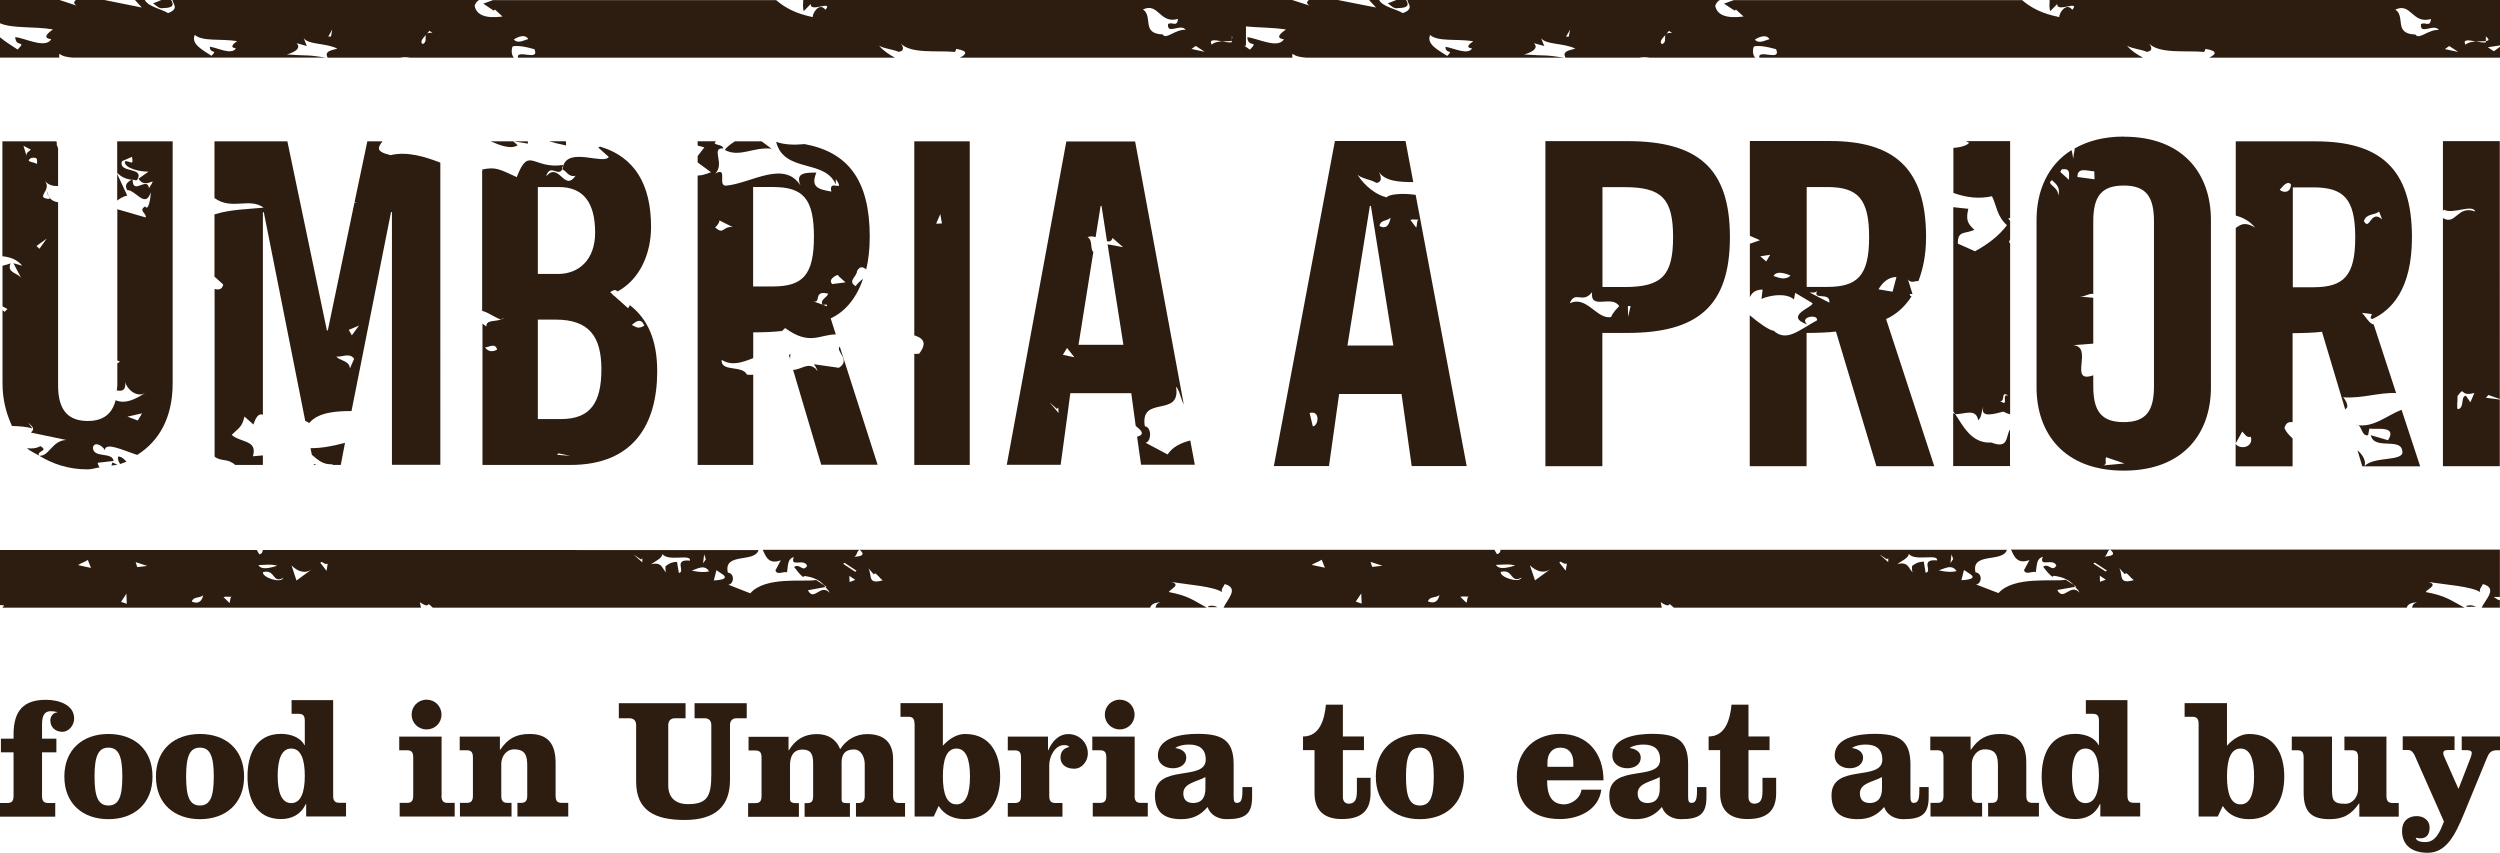 <svg viewBox="0 0 219.49 74.87" id="Livello_2" xmlns="http://www.w3.org/2000/svg"><defs><style>.cls-1{fill:#2d1c10;}</style></defs><g id="Livello_1-2"><g><path d="m99.68,12.42h-6.06l-5.23,28.39h4.73l.59-4.33h-.02.02s.26-1.96.26-1.96h5.35l.39,2.87.32.28c.43.39.16.58-.2.67l.35,2.46h4.72l-.4-2.13c-.77.21-1.52.52-1.99,1.23l-1.94-1.03c.49-.03.6-1.35-.06-1.45-.45-2.79,3.21-.69,2.74-3.47.29.25.4,1.01.68,1.56l-4.27-23.09Zm-7.55,22.89l.66.59.12-.12.03.48-.8-.94Zm1.18-4.15l.37-.61.65.82-1.02-.22Zm1.38-.89l1.3-8.14c-.31-.3-.02-1.04-.51-1.31.23-.1.48-.07.71,0l.44-2.74h.08l.48,3.1c.22.05.4.01.48-.29l.93.81-1.36-.25,1.39,8.82h-3.94Z" class="cls-1"></path><path d="m80.27,31.07v9.75h4.87V12.41h-4.87v17.03c.72.23,1.2.61.42,1.62-.11,0-.29.01-.42.01m2.28-12.29l.15.84-.51.02.37-.86Z" class="cls-1"></path><path d="m61.24,40.82h4.89v-7.92c-.19-.01-.36.04-.56-.02-.4-.84-2.32-.2-2.21-1.29.9.58,1.84.21,2.77-.15v-2.26c.86,0,1.88-.04,2.51-.12v.02s.29-.28.29-.28c2.14,1.57,3.01.57,4.45.56l-.45-1.41c1.08-.49,2.19-1.55,2.84-3.47-.35.26-.63.56-.63.65-.79-.45.11-.85.1-1.33.26-.47.53-.37.81-.15.19-.81.31-1.74.31-2.86,0-5.02-1.95-7.44-5.72-8.14-.91.09-1.8.06-2.5-.2.71,2.78,4.27,1.47,5.24,3.75v-.48c.91,1.31-.68-.11-.39,1.1-1.28-.21-1.8-.45-1.32-1.67-.77.02-1.92-.07-1.39,1.13-1.47-2.27-4.37-.16-6.55.02-.77.02.22-1.7-.93-1.07.88-.87-.45-2.29.72-2.2-.14-.36-.53-.23-.79-.46l.13-.17h-1.61v.38l.59.16-.59.76v.56l1.17.86c-.55.22-.89.29-1.17.29v25.4Zm12.34-16.62l.65.59-1.16.15c-.52-.48.75-.98.51-.74m-.87,1.59c-.12.36-.73.51-.5.96l.05.02c.24-.02.35-.11.35.12l-.35-.12s-.02,0-.05,0c0-.01,0-.02,0-.03l-.9-.31c.9.33-.02-.99,1.39-.65m-6.58-9.36h1.73c2.63,0,3.61.98,3.61,4.36s-.99,4.37-3.61,4.37h-1.73v-8.73Zm-2.96,2.93l1.17.59c-.9-.11-.76.73-1.54.03.12-.13.37-.37.37-.61" class="cls-1"></path><path d="m71.59,32.36c-.66-.6-1.3.13-1.96.11l2.47,8.33h4.95l-3.32-10.37c-.43.39,1.03,1.17-.08,1.86l-2.19-.31c.12.12.54.96.13.36" class="cls-1"></path><path d="m69.39,31.07s-.09.07-.12.1l.09.33.04-.43Z" class="cls-1"></path><path d="m67.74,13.06l-.87-.65h-2.35c-.33.22-.68.44-.88.76,1.3.69,2.56-.31,4.1-.11" class="cls-1"></path><path d="m42.72,28.68l-.36-.27v12.41h7.72c5.53,0,7.62-3.55,7.62-8.23,0-2.8-.87-4.61-2.4-5.8-.05.09-.07.17-.16.27l-1.23-1.1c-.06-.03-.09-.06-.14-.08.01,0,.02-.02.04-.02l-.24-.21c.39-.27.53-.2.64-.06,2.02-1.08,2.95-3.4,2.95-5.66,0-3.74-1.43-6.15-4.48-7.06l-.15.09.92.82c-.47.69-3.4-.83-3.98.71h0c-.03.17-.06.28-.1.38.37.13.53.71,1.16.56-1,1.47-1.46-1.29-2.58.06.32-1.19,1.08.08,1.41-.63,0,0-.02-.02-.02-.02.01-.15.08-.25.11-.36-2.68.42-3-1.74-4.08,1.07-1.52-.69-1.82-.92-3.04-.67v.08l.08.05h-.08v12.28c.65.17,1.29.72,1.67.74.07-.04.15-.06.22-.11-.05.08-.12.11-.22.11-.53.25-1.32,0-1.3.65m13.87-.09c-.59.36-.76.07-1.1-.06.21-.16.78-.76,1.1.06m-7.66,11.33l.12-.12,1.04.22-1.15-.09Zm-1.69-23.5h1.84c2.17,0,3.19,1.37,3.19,4.01,0,2.36-1.42,3.62-3.25,3.62h-1.78v-7.63Zm0,11.64h1.57c2.91,0,4.01,1.46,4.01,4.36s-.94,4.37-3.53,4.37h-2.05v-8.73Zm-3.58,2.64c-.44.23-.79.16-1.06-.2.26.03.93-.47,1.06.2" class="cls-1"></path><path d="m43.08,12.41c.82.35,1.79.73,2.37.34l-.39-.34h-1.98Z" class="cls-1"></path><polygon points="46.34 12.41 45.11 12.41 46.35 12.61 46.34 12.41" class="cls-1"></polygon><path d="m49.68,12.42s-.05-.02-.09-.02h-1.39c.41.12.85.24,1.49.37.02-.13,0-.23,0-.35" class="cls-1"></path><path d="m18.84,25.37v14.72c.57.46,1.14.12,1.81.73h2.43v-.84l-.88.08c.45-1.45-1.08-1.18-1.86-1.88.63-.63.9-.64,1.12-1.61l.79.7c.27-.84.55-.96.83-.86v-17.78h.08l3.64,18.33c.12.06.26.08.33.2.8-.99,2.45-1.07,3.73-1.07l3.47-17.47h.08v22.19h4.25V14.28c-1.35-.52-2.9-1.01-4.37-.66-1.38-.32-1.09-.7-.71-1.21h-1.33l-1.12,5.33.24.05h-.25s-2.34,11.22-2.34,11.22h-.08l-3.47-16.6h-6.4v4.98c1.54,1.1,3.03-.08,4.32.84-1.41.14-2.84.14-4.32.59v5.47l.77.69c-.11.49-.46.47-.77.39m12.69,3.21l-.63.86-.27-.48.9-.38Zm-.43,2.92l-.37.86c-.01-.73-1.04-.71-1.18-1.07.38.12,1.15-.38,1.55.21" class="cls-1"></path><path d="m29.92,40.82l.37-1.94c-.98.25-1.92.47-3.03.47l.12.58c.51.43,1,.92,1.88.82l-.15.07h.81Z" class="cls-1"></path><path d="m27.78,40.82c-.08-.03-.15-.08-.24-.08l.02.08h.22Z" class="cls-1"></path><path d="m9.78,40.88c.17-.04.37-.04.53-.08l-.44-.2-.09.28Z" class="cls-1"></path><path d="m10.37,40.09c-.06.2.04.45.18.65.19-.06.37-.14.55-.21-.21-.24-.44-.45-.72-.45" class="cls-1"></path><path d="m3.54,39.17c-.37.21-.77.23-1.18.18.3.27.71.43,1.07.65-.23-.45.88-.37.12-.83" class="cls-1"></path><path d="m10.29,15.28v2.33c.25-.2.55-.37.88-.44l-.88-1.9Z" class="cls-1"></path><path d="m4.29,17.27l-.2-.53c.04.22.11.39.2.53" class="cls-1"></path><path d="m2.85,37.61l-.4-.52c.3.32.7.47.27.89l3.11.65c-1.27.03-1.5,1.46-2.39,1.38,1.18.71,2.54,1.2,4.25,1.2.38,0,.69-.13,1.05-.17-.05-.12-.12-.19-.17-.41l1.41-.16c-.14-.84-1.79-.2-1.82-1.17.11-.61.89-.14,1.04.22.07-.74,1.55,0,2.85.42,1.93-1.22,3.11-3.28,3.11-6.29V12.41h-4.87v2.78c.37.34.76.54,1.28.59.03-.02.03-.04.07-.06,0,.02,0,.03,0,.06.13,0,.22.07.39.04.74-1.23-1.69-.56-1.32-1.67l.88-.38c.15.84-.11.36-.62.38-.13.61,1.3.93,2.07.92l-.88.62c.67,1.08,1.79-.53.92.83-.14-1.07-1.45.67-1.43-.75-.02,0-.06,0-.08,0-.43.23-.66.48-.4.92.76-.01,1.59,1.66,2.06.2.01.49-.21,1.71-.48,1.23-.64.37.14.6.04.97l-2.49-.72v13.27c.08.03.16.1.24.1-.07.07-.15.11-.24.15v1.96c0,.17-.04.28-.05.43.45.07.82.04.74-.74.14.62,1.04,1.44,1.8.93-.94.61-1.78,1.02-2.64.67-.31,1.22-1.11,1.82-2.45,1.82-1.78,0-2.6-1.03-2.6-3.11v-16.09c-.33-.05-.61-.18-.8-.48l.07.19c-1.41-.09.23-.74-.42-1.57.35.38.75.45,1.15.43v-3.31c-.25-.63-.04-.18-.14-.61H.21v10.09c.65.06,1.27.27,1.75.83l-.78-.22.69,1.32c-.27-.47-1.31-.46-.94-1.31-.24.09-.47.16-.71.21v3.57l.43.23-.25.25-.18-.16v6.44c0,1.48.35,2.68.83,3.74.62.02,1.24.05,1.82.22m9.6-1.33l-.37.63-.91-.34,1.28-.29Zm-8.39-15.31l-.62.86-.26-.24.87-.63Zm-.83-6.58c-.33-.22-1.09-.16-.52-.53.67-.12.5.2.52.53m-.53-1.26c-.12.12-.51.26-.37.62l-.29-.96.65.34Z" class="cls-1"></path></g><path d="m1.19,64.85v-.36c0-2.13.91-3.05,2.84-3.05,1.05,0,2.48.39,2.48,1.65,0,.57-.45,1.16-1.04,1.16s-1.05-.39-1.05-.99c0-.39.24-.67.6-.72v-.03c-.18-.03-.36-.07-.55-.07-.71,0-.78.62-.78,1.23v1.18h1.26v1.2h-1.26v3.8c0,.42.1.65.54.65h.62v1.2H0v-1.2h.65c.44,0,.54-.23.54-.65v-3.8H.08v-1.2h1.11Z" class="cls-1"></path><path d="m13.39,68.18c0,2.4-1.64,3.74-3.87,3.74s-3.87-1.34-3.87-3.74,1.64-3.74,3.87-3.74,3.87,1.33,3.87,3.74m-5.09,0c0,1.77.32,2.54,1.22,2.54s1.22-.76,1.22-2.54-.32-2.54-1.22-2.54-1.22.77-1.22,2.54" class="cls-1"></path><path d="m21.43,68.18c0,2.4-1.64,3.74-3.87,3.74s-3.87-1.34-3.87-3.74,1.64-3.74,3.87-3.74,3.87,1.33,3.87,3.74m-5.09,0c0,1.77.31,2.54,1.21,2.54s1.22-.76,1.22-2.54-.32-2.54-1.22-2.54-1.21.77-1.21,2.54" class="cls-1"></path><path d="m26.88,70.59h-.03c-.44.92-1.22,1.32-2.18,1.32-2.27,0-2.94-1.91-2.94-3.74s.68-3.74,2.94-3.74c.9,0,1.74.34,2.06,1l.03-.03v-2.09c0-.42-.1-.64-.54-.64h-.62v-1.2h3.65v8.36c0,.42.1.65.54.65h.59v1.2h-3.5v-1.1Zm-.12-2.48c0-1.47-.35-2.39-1.19-2.39s-1.19.92-1.19,2.39.35,2.4,1.19,2.4,1.19-.93,1.19-2.4" class="cls-1"></path><path d="m38.76,69.84c0,.42.11.65.54.65h.62v1.2h-4.83v-1.2h.65c.43,0,.54-.23.54-.65v-3.33c0-.42-.11-.64-.54-.64h-.69v-1.2h3.72v5.18Zm0-7.1c0,.74-.57,1.3-1.31,1.3s-1.31-.57-1.31-1.3.57-1.31,1.31-1.31,1.31.57,1.31,1.31" class="cls-1"></path><path d="m43.89,64.67v1.15h.03c.66-.96,1.37-1.38,2.58-1.38,1.71,0,2.28.99,2.28,2.55v2.85c0,.42.1.65.54.65h.57v1.2h-4.46v-1.2h.32c.43,0,.54-.23.54-.65v-2.58c0-.87-.13-1.47-1.16-1.47-.69,0-1.12.64-1.12,1.27v2.78c0,.42.11.65.54.65h.36v1.2h-4.53v-1.2h.6c.44,0,.54-.23.54-.65v-3.33c0-.42-.11-.64-.54-.64h-.62v-1.2h3.53Z" class="cls-1"></path><path d="m54.34,61.74h5.85v1.32h-.93c-.38,0-.59.23-.59.6v5.3c0,.96.53,1.64,1.74,1.64,1.74,0,2.04-.76,2.04-2.63v-4.31c0-.38-.21-.6-.58-.6h-.89v-1.32h4.58v1.32h-.89c-.38,0-.58.23-.58.6v4.82c0,2.22-1.19,3.51-3.98,3.51-2.64,0-4.26-.84-4.26-3.36v-4.97c0-.38-.21-.6-.59-.6h-.93v-1.32Z" class="cls-1"></path><path d="m69.23,64.67v1.2h.03c.56-.93,1.35-1.42,2.46-1.42.95,0,1.7.43,2.04,1.33.53-.83,1.38-1.33,2.37-1.33,1.55,0,2.28.8,2.28,2.2v3.2c0,.42.11.65.54.65h.51v1.2h-4.31v-1.2h.23c.43,0,.54-.23.54-.65v-2.76c0-.53-.26-1.29-.95-1.29-.81,0-1.08.46-1.08,1.13v3.23c0,.29.08.35.54.35h.19v1.2h-3.98v-1.2h.21c.43,0,.54-.18.54-.65v-2.76c0-.75-.09-1.29-.95-1.29-.81,0-1.08.64-1.08,1.35v3c0,.21.1.35.54.35h.24v1.2h-4.46v-1.2h.64c.44,0,.54-.23.54-.65v-3.33c0-.42-.1-.64-.54-.64h-.6v-1.2h3.48Z" class="cls-1"></path><path d="m80.29,63.58c0-.42-.1-.65-.54-.65h-.69v-1.2h3.72v3.74c.56-.63,1.26-1.03,1.94-1.03,2.25,0,3.09,1.76,3.09,3.74s-.84,3.74-3.09,3.74c-.95,0-1.79-.33-2.31-1.16l-.43.93h-1.68v-8.11Zm2.49,4.59c0,1.53.35,2.45,1.19,2.45s1.19-.92,1.19-2.45-.35-2.45-1.19-2.45-1.19.92-1.19,2.45" class="cls-1"></path><path d="m88.47,64.67h3.54v1.2h.03c.3-.72.87-1.42,1.76-1.42.93,0,1.71.72,1.71,1.71,0,.64-.49,1.33-1.2,1.33-.63,0-1.2-.3-1.2-.99,0-.51.29-.83.78-.92-.15-.15-.29-.16-.48-.16-.78,0-1.29,1-1.29,1.74v2.69c0,.42.1.65.54.65h.62v1.2h-4.8v-1.2h.62c.44,0,.54-.23.54-.65v-3.33c0-.42-.1-.64-.54-.64h-.62v-1.2Z" class="cls-1"></path><path d="m99.61,69.84c0,.42.11.65.54.65h.62v1.2h-4.83v-1.2h.65c.43,0,.54-.23.54-.65v-3.33c0-.42-.11-.64-.54-.64h-.69v-1.2h3.72v5.18Zm0-7.1c0,.74-.57,1.3-1.3,1.3s-1.31-.57-1.31-1.3.57-1.31,1.31-1.31,1.3.57,1.3,1.31" class="cls-1"></path><path d="m109.93,69.12v.83c0,1.5-.57,1.97-2.24,1.97-.72,0-1.43-.35-1.67-1.07-.62.74-1.34,1.07-2.31,1.07-1.43,0-2.31-.56-2.31-2.09,0-2.84,4.46-1.17,4.46-3.14,0-.99-.63-1.32-1.46-1.32-.41,0-.83.06-1.19.28v.03c.45.06.94.3.94.82,0,.66-.58.95-1.18.95-.71,0-1.31-.41-1.31-1.11,0-1.67,2.27-1.91,3.48-1.91,2.06,0,3.17.48,3.17,2.67v2.79c0,.43.05.6.28.6.33,0,.49-.2.49-1.04v-.35h.83Zm-4.1-.9c-.72.42-1.94.51-1.94,1.44,0,.62.39.84.86.84.86,0,1.08-.63,1.08-1.26v-1.02Z" class="cls-1"></path><path d="m117.9,61.87v2.79h1.85v1.2h-1.85v4.13c0,.32.17.57.51.57.57,0,.72-.41.72-1.1v-1.17h1.2v1.34c0,1.47-.72,2.28-2.52,2.28-1.55,0-2.4-.75-2.4-2.28v-3.77h-1.01v-1.2c1.5,0,1.89-1.55,2.01-2.79h1.49Z" class="cls-1"></path><path d="m128.53,68.18c0,2.4-1.64,3.74-3.87,3.74s-3.87-1.34-3.87-3.74,1.64-3.74,3.87-3.74,3.87,1.33,3.87,3.74m-5.09,0c0,1.77.32,2.54,1.22,2.54s1.22-.76,1.22-2.54-.32-2.54-1.22-2.54-1.22.77-1.22,2.54" class="cls-1"></path><path d="m135.83,68.52c0,1.05.24,2.1,1.5,2.1.53,0,1.38-.41,1.52-1.29h1.74c-.24,1.8-2,2.58-3.62,2.58-2.57,0-3.8-1.43-3.8-3.74s1.65-3.74,3.8-3.74c2.45,0,3.81,1.74,3.81,4.08h-4.95Zm2.3-1.2v-.39c0-.77-.4-1.29-1.13-1.29s-1.14.53-1.14,1.29v.39h2.27Z" class="cls-1"></path><path d="m149.82,69.12v.83c0,1.5-.57,1.97-2.24,1.97-.72,0-1.43-.35-1.67-1.07-.62.74-1.34,1.07-2.31,1.07-1.43,0-2.31-.56-2.31-2.09,0-2.84,4.46-1.17,4.46-3.14,0-.99-.63-1.32-1.46-1.32-.4,0-.83.06-1.19.28v.03c.45.06.95.3.95.82,0,.66-.59.95-1.18.95-.71,0-1.31-.41-1.31-1.11,0-1.67,2.27-1.91,3.48-1.91,2.06,0,3.17.48,3.17,2.67v2.79c0,.43.05.6.29.6.33,0,.49-.2.49-1.04v-.35h.82Zm-4.1-.9c-.72.42-1.94.51-1.94,1.44,0,.62.39.84.86.84.86,0,1.08-.63,1.08-1.26v-1.02Z" class="cls-1"></path><path d="m153.51,61.87v2.79h1.85v1.2h-1.85v4.13c0,.32.16.57.51.57.57,0,.72-.41.72-1.1v-1.17h1.2v1.34c0,1.47-.72,2.28-2.52,2.28-1.55,0-2.4-.75-2.4-2.28v-3.77h-1.01v-1.2c1.5,0,1.89-1.55,2.01-2.79h1.49Z" class="cls-1"></path><path d="m169.33,69.12v.83c0,1.5-.57,1.97-2.24,1.97-.72,0-1.43-.35-1.67-1.07-.62.74-1.34,1.07-2.31,1.07-1.43,0-2.31-.56-2.31-2.09,0-2.84,4.46-1.17,4.46-3.14,0-.99-.63-1.32-1.45-1.32-.41,0-.83.06-1.19.28v.03c.45.06.95.3.95.82,0,.66-.59.95-1.18.95-.71,0-1.31-.41-1.31-1.11,0-1.67,2.27-1.91,3.48-1.91,2.06,0,3.17.48,3.17,2.67v2.79c0,.43.05.6.29.6.33,0,.49-.2.49-1.04v-.35h.83Zm-4.1-.9c-.72.42-1.94.51-1.94,1.44,0,.62.39.84.86.84.85,0,1.08-.63,1.08-1.26v-1.02Z" class="cls-1"></path><path d="m173.01,64.67v1.15h.03c.66-.96,1.37-1.38,2.58-1.38,1.71,0,2.28.99,2.28,2.55v2.85c0,.42.11.65.54.65h.57v1.2h-4.46v-1.2h.32c.43,0,.54-.23.54-.65v-2.58c0-.87-.14-1.47-1.16-1.47-.69,0-1.13.64-1.13,1.27v2.78c0,.42.1.65.54.65h.36v1.2h-4.53v-1.2h.6c.44,0,.54-.23.54-.65v-3.33c0-.42-.1-.64-.54-.64h-.62v-1.2h3.53Z" class="cls-1"></path><path d="m184.4,70.59h-.03c-.43.92-1.21,1.32-2.18,1.32-2.27,0-2.94-1.91-2.94-3.74s.68-3.74,2.94-3.74c.9,0,1.74.34,2.06,1l.03-.03v-2.09c0-.42-.1-.64-.54-.64h-.61v-1.2h3.65v8.36c0,.42.11.65.54.65h.58v1.2h-3.5v-1.1Zm-.12-2.48c0-1.47-.34-2.39-1.18-2.39s-1.19.92-1.19,2.39.35,2.4,1.19,2.4,1.18-.93,1.18-2.4" class="cls-1"></path><path d="m193.03,63.58c0-.42-.11-.65-.54-.65h-.69v-1.2h3.72v3.74c.56-.63,1.26-1.03,1.94-1.03,2.25,0,3.09,1.76,3.09,3.74s-.84,3.74-3.09,3.74c-.95,0-1.79-.33-2.31-1.16l-.44.93h-1.68v-8.11Zm2.49,4.59c0,1.53.35,2.45,1.19,2.45s1.19-.92,1.19-2.45-.35-2.45-1.19-2.45-1.19.92-1.19,2.45" class="cls-1"></path><path d="m207.14,71.69v-1.15h-.03c-.66.96-1.37,1.38-2.58,1.38-1.71,0-2.28-.74-2.28-2.36v-3.05c0-.42-.11-.64-.54-.64h-.5v-1.2h3.53v4.43c0,1.07,0,1.47,1.16,1.47.69,0,1.13-.65,1.13-1.28v-2.78c0-.42-.11-.64-.54-.64h-.66v-1.2h3.69v5.18c0,.42.11.65.54.65h.54v1.2h-3.45Z" class="cls-1"></path><path d="m219.49,64.67v1.2h-.29c-.59,0-.72.35-.89.75l-2,4.86c-.78,1.89-1.56,3.39-3.17,3.39-1.26,0-2.25-.56-2.25-1.94,0-.8.51-1.28,1.29-1.28.59,0,1.13.36,1.13.99s-.27.96-.8.96c-.13,0-.3-.01-.42-.06.05.36.57.39.86.39.92,0,1.29-.96,1.62-1.8l-2.37-5.35c-.23-.55-.38-.93-.77-.93h-.48v-1.2h4.55v1.2h-.5c-.33,0-.49.04-.49.29,0,.09.03.18.09.31l1.23,2.78h.03l1.06-2.73c.06-.15.09-.3.09-.4,0-.14-.12-.24-.45-.24h-.43v-1.2h3.35Z" class="cls-1"></path><path d="m124.34,19.99l-.51-.68c.36-.13.61.09.85-.14l-.39-2.06c-1.17-.19-2.45-.04-2.53.22-.84-.17-1.91-.93-2.57-1.98.43.36,1.13.39,1.66.71.6-.09.35-.71.19-.98.57.85,1.83.9,3.04.91l-.68-3.61h-6.2l-5.36,28.54h4.84l.89-6.33h5.48l.89,6.33h4.83l-4.09-21.75c-.34.13-.23.47-.34.82m-9.08,17.44l-.28-1.17c.98-.26.77,1.15.28,1.17m6.83-18.32c-.11.59-.35,1.06-.98.73.12-.59.62-.37.98-.73m-3.79,11.23l1.97-12.26h.09l1.97,12.26h-4.03Z" class="cls-1"></path><path d="m142.85,12.39h-7.17v28.54h5v-11.7h2.18c6.16,0,9.02-2.33,9.02-8.42s-2.86-8.42-9.02-8.42m-1.41,15.44c-1.24.26-2.15-1.93-3.63-1.2.47-1.18,1.12.1,1.96-.98-.2,1.64,1.74.19,2.38,1.23-.23.24-.59.6-.71.96m1.49-.03l-.02-.94h.24l-.22.94Zm-.32-2.61h-1.93v-8.77h1.93c3.26,0,4.27.99,4.27,4.39s-1.01,4.38-4.27,4.38m30.29-12.71c-.12.25-.75.46-1.41.49v3.96c1.22.43,2.27.53,3.39.29.4.8.42,1.75,1.31,2.54-.72.96-1.69,1.68-2.8,2.29l-1.51-.67c-.02-1.17.6-.83,1.46-1.21-.63-.56-.76-.9-.54-1.85l-1.32-.14v17.94c.05.07.11.14.17.22.76.06,1.82-.57,2.02.55.36-.36.23-.71.46-1.18-.35,1.07,1.12.56,1.74.42.18.1.39.17.6.24v-15.01c-.11-.06-.1-.18,0-.35v-1.64l-.17-.2c.06-.01.11-.03.17-.04v-6.75h-3.87c.16.11.29.17.28.1m3.45,22.24c-.75-.21.15,1.05-.73.49.5,0-.02-.93.73-.49m-8.51-8.7c-.1-.03-.16-.09-.16-.22h.24s-.4-1.28-.4-1.28c.26.39.68.1.92.15.38-1.02.67-2.22.67-3.88,0-6.08-2.86-8.42-8.46-8.42h-7.01v8.32l.89.39-.89.31v4.68c.17-.32.39-.64,1.12-.66l-.1.82c.86-.37,2.22-.52,2.85.05l.11-.58,1.51.9c.14.35-2.58,1.11-.45,1.88-.76-.68.97-.96.86-.37-1.59.86-2.68,1.94-3.82.91-.33,0-1.3-.68-2.09-1.35v13.25h4.99v-11.7c.89,0,1.94-.04,2.58-.12l3.55,11.82h5.08l-4.23-12.92c.79-.35,1.58-.98,2.23-1.98m-12.76-3.08l-.52-.45.87-.13-.35.59Zm.65,1.28c.23-.47.98-.26,1.49-.04-.49.48-1.12.15-1.49.04m3.14,1.44c.25,0,.62.11.74-.25-.59,1.07,1.12.1,1.02,1.15l-1.75-.9Zm1.54-.48h-1.77v-8.77h1.77c2.7,0,3.71.99,3.71,4.39s-1.01,4.38-3.71,4.38m6.11-.87l-.34,1.29-1.24-.21c.36-.59.84-1.07,1.58-1.08m4.98,16.6h4.99v-3.21c-.39.58-.09,1.75-1.64,1.14-1.73.12-2.49-1.47-3.18-2.51-.06,0-.11-.05-.17-.06v4.64Zm14.98-28.93c-1.76,0-3.17.39-4.31,1.04,0,.27-.16.64-.1.95-.1-.26-.09-.56-.18-.8-2.08,1.3-3.07,3.56-3.07,6.13v14.7c0,4.03,2.42,7.31,7.66,7.31s7.65-3.28,7.65-7.31v-14.7c0-4.03-2.42-7.31-7.65-7.31m-6.3,3.82c.39.35.77.68.53,1.39.11-.82-1.14-1.03-.53-1.39m1.49-.03l-.76-.69c.12-.35.24-.23.49-.24.38.11.26.46.27.93m2.22-.75l.02.7-1.5-.2c-.02-.94.98-.49,1.48-.5m.8,25.82c.37-.12.11-.36.23-.72l1.62.55-1.85.17Zm4.44-6.96c0,2.13-.65,3.16-2.66,3.16s-2.67-1.03-2.67-3.16v-.95c-2.24.78.07-2.49-1.76-2.65l1.76-.13v-4.03c-.5-.06-.95-.08-1.37-.07.46.08,1.03-.36,1.37-.26v-6.36c0-2.13.65-3.16,2.67-3.16s2.66,1.03,2.66,3.16v14.46Zm17.79,3.4c.5-.01.4,1.04,1.01.91l.11-.58c.61.1,2.47-.3,1.64,1.02l-1.51-.44c.29,1.4,2.86.05,2.77,1.58-.23.7-2.47.29-3.32,1.12.15-.45-.18-1.01-.62-1.37l.42,1.4h5.08l-1.63-4.96c-1.27.47-2.46,1.61-3.97,1.33m3.49-2.8l-1.97-6.03c-.38-.03-.74-.75-1.03-1.01l.87.1-.12.36.16.08c1.68-.77,3.48-2.62,3.48-7.18,0-6.08-2.86-8.42-8.46-8.42h-7.01v6.51c.55.16,1.18.43,1.7,1.06-.95-.57-1.3-.23-1.7.03v18.91l.57-1.03c.24.23.39.58.75.45.27.92-.91,1.18-1.33.64v1.96h5v-2.45c-.32-.29-.59-.59-.72-.92.17-.52.42-.53.72-.51v-7.81c.89,0,1.93-.04,2.58-.12l2.04,6.82c.07-.09.18-.14.19-.26,0-.23-.14-.58-.38-.81,1.67.13,3.11-.44,4.67-.37m-1.51-15.95l.27.7c-1.02-.92-1.09,1.08-1.6.15.22-.7.97-.49,1.34-.85m-8.73-1.9c.25-.24.6-.83.98-.49.02.7-.59.84-.98.49m2.92,8.56h-1.77v-8.77h1.77c2.7,0,3.71.99,3.71,4.39s-1.01,4.38-3.71,4.38m16.4,9.83V12.39h-4.99v6.12l.1-.1c.76.44,2.48-.53,2.74.16-1.59-.59-1.69,1.25-2.84.58v21.78h4.99v-5.85l-1.23-.16.24-.24.98.35Zm-2.58.27l-.39-.57c-.5.02-.09,1.06-.71,1.18-.13-.12-.01-.7-.03-1.16.71-.96.12.11,1.48-.27l-.35.82Z" class="cls-1"></path><path d="m106.08,53.22v.09h.81c-.22-.12-.47-.18-.81-.09m113.42-4.97h-34.23c.57.51.04.56-.49.62.27-.18.22-.55.48-.62h-8.7c.26.58.54,1.32,1.62.92l-.48.89c.15.44.66.08,1.04.16.11-.8.09-1.16.61-1.34-.37.98.9.07,1.19.77-.37.63-.66-.26-1.16.11.27.35.55.7.81.88l.13-.09c.85.11,1.36.4,1.74.8l.23.15-.1.02c.12.17.31.29.38.51-.8-.88-1.39.82-1.95-.23l1.57-.28c-.05-.05-.08-.12-.12-.16l-.71-.46c-1.03.2-4.55-.36-5.9,1.17l-1.98-.76c.51-.02.61-.99-.04-1.06-.41-1.81,2.42-.82,2.76-1.98h-44.46c-.02.17-.05.32-.31.38-.06-.11-.17-.26-.22-.38h-55.72c.56.51.04.56-.48.62.27-.18.22-.55.47-.62h-8.51c.25.58.52,1.32,1.58.92l-.47.89c.15.44.64.08,1.02.16.1-.8.08-1.16.59-1.34-.35.98.89.07,1.17.77-.36.63-.65-.26-1.14.11.27.35.54.7.79.88l.13-.09c.84.11,1.34.4,1.71.8l.22.15-.1.02c.12.17.3.29.37.51-.79-.88-1.36.82-1.91-.23l1.53-.28c-.04-.05-.07-.12-.12-.16l-.69-.46c-1.01.2-4.45-.36-5.78,1.17l-1.93-.76c.5-.02.6-.99-.04-1.06-.4-1.81,2.36-.82,2.7-1.98H23.07c-.02.17-.05.32-.3.38-.06-.11-.17-.26-.21-.38H0v4.83l.37.03-.16.2h36.75l-.1-.48c.26.17.65.44.78.16l.36.32h62.98c.08-.26.33-.45.91-.47-.38.1-.4.3-.44.47h4.5c-1.17-.64-1.62-1.05-3.33-1.37.11-.27,1.12-.63.22-.89,1.4.24,3.69.38,4.46.9-.13-.26.11-.44.23-.71,1.3.36.22,1.34-.11,2.07h38.48l-.1-.48c.27.17.67.44.79.16l.37.32h64.34c.07-.26.34-.45.92-.47-.38.1-.41.3-.45.47h4.6c-1.19-.64-1.65-1.05-3.4-1.37.12-.27,1.15-.63.23-.89,1.43.24,3.77.38,4.56.9-.13-.26.11-.44.23-.71,1.34.36.22,1.34-.11,2.07h1.6v-.66c-.14.02-.23-.08-.54-.28h.54v-4.13Zm-212.66,1.37c.25-.18.62-.28.87-.46l.28.7-1.15-.25Zm3.79,3.22l.47-.72.03.89-.51-.17Zm1.42-3.05l-.14-.44,1.02.34-.88.1Zm4.79,3.03c.12-.45.63-.28,1-.55-.11.45-.35.81-1,.55m3.31.12l-.53-.52c.38-.1.63.07.88-.11-.37.09-.24.36-.35.63m2.54-3.33c.51,0,1.14-.11,1.65.06-.37.1-1.37.47-1.65-.06m.4.62c1.12-.29.79,1.05,1.79.5-.23.54-1.9-.06-1.79-.5m2.94.74l-.43-1.32c.53.52,1.17.77,1.79.32l-1.36,1Zm2.64-.85l-.54-.7c.13-.26.26.18.64.08l-.1.62Zm33.15-1.46l.15.44-.24.36.09-.8Zm-6.2.02l.65.44.12-.1v.35s-.77-.69-.77-.69Zm3.98,1.62l-.16-.97c-.51.01-.76.19-1.01.38.01.18-.1.62.29.7-.65-.26-.42-1.15-1.56-.87.38-.27,1-.55.99-.9.53.7,2.54-.05,2.43.58-1.53-.15-.34.99-.98,1.08m.88-.28c.27.35,1.24-.73,1.78.14-.76.2-1.78-.14-1.78-.14m2.19.94l.23-.9.52.35c.9.6-1.26.55-.75.54m11.92.14l-.02-.53.52.35-.5.19Zm.48-.9l-1.04-.69.12-.09,1.05.7-.12.09Zm.87-.64l.78.88.12-.1c.26.17.4.44.66.62-1.64.47-.66-.79-1.57-1.4m39.22.05c.26-.18.63-.28.89-.46l.28.7-1.18-.25Zm3.88,3.22l.48-.72.04.89-.52-.17Zm1.44-3.05l-.14-.44,1.04.34-.9.1Zm4.9,3.03c.12-.45.64-.28,1.01-.55-.11.45-.36.81-1.01.55m3.38.12l-.54-.52c.39-.1.64.07.9-.11-.38.09-.24.36-.36.63m4.28-3.27c-.39.1-1.4.47-1.69-.06.52,0,1.16-.11,1.69.06m-1.27.56c1.14-.29.8,1.05,1.83.5-.23.54-1.95-.06-1.83-.5m3.01.74l-.45-1.32c.54.52,1.19.77,1.83.32l-1.38,1Zm2.69-.85l-.55-.7c.13-.26.27.18.66.08l-.11.62Zm33.87-1.46l.15.44-.24.36.1-.8Zm-6.34.02l.67.44.12-.1v.35s-.79-.69-.79-.69Zm4.07,1.62l-.16-.97c-.52.01-.78.19-1.03.38.01.18-.1.62.29.7-.66-.26-.43-1.15-1.59-.87.38-.27,1.02-.55,1.01-.9.54.7,2.59-.05,2.49.58-1.56-.15-.35.99-1,1.08m.89-.28c.28.35,1.27-.73,1.82.14-.78.2-1.82-.14-1.82-.14m2.24.94l.23-.9.53.35c.92.6-1.29.55-.77.54m12.18.14l-.02-.53.53.35-.51.19Zm.49-.9l-1.07-.69.12-.09,1.07.7-.13.09Zm.89-.64l.8.88.12-.1c.26.17.4.44.67.62-1.67.47-.67-.79-1.6-1.4m30.81,3.65v.09h.82c-.22-.12-.48-.18-.82-.09" class="cls-1"></path><path d="m14.34.71c.95-.01.91-.34.68-.71h-.85c-.22.11-.53.21-.73.29.26.17.52.52.9.42m-.28-.71h-.12.12s0,0,0,0Zm108.41,0h-.12.12s0,0,0,0Zm97.02,0h-39.54c-.01.32-.05.67.05.98l.62-.63c-.09.8,2.06-.39,1.32.51-.54-.7-1.16.29-1.15.64-1.46-.3-2.42-.77-3.26-1.49h-25.31l-.86.31.93.61.12-.09.67.61c-1.54.2-2.33-.14-2.49-.94.09-.26.23-.41.4-.51h-27.43c.05.36.62.78-.4,1.15-.51-.33-1.83-.58-2.07-1.15h-.89c.23.24.46.49.61.66l-3.35-.66h-2.56c-.11.14-.29.26.07.49l-1.52-.49h-42.93c-.01.32-.05.67.04.98l.62-.63c-.1.8,2.02-.39,1.29.51-.53-.7-1.14.29-1.12.64-1.43-.3-2.37-.77-3.21-1.49h-24.86l-.85.31.91.61.12-.09.66.61c-1.51.2-2.29-.14-2.45-.94.08-.26.22-.41.39-.51H15.14c.05.36.62.78-.39,1.15-.49-.33-1.79-.58-2.03-1.15h-.87c.22.24.45.49.6.66l-3.29-.66h-2.51c-.11.14-.28.26.07.49l-1.49-.49H0v2.04c1.07.48,2.95.26,4.65.54-.36.26-1.03.76-.15.86-.49.86-2.27-.08-3.16-.19.03.98,1.05.23.21,1.1-.52-.35-1.12-.7-1.55-1.08v1.79h5.21c0-.11-.04-.22.02-.34.25.23.68.3,1.16.34h22.25c-1.87-.29-1.47-.13-3.46-.28.37-.09,1.38-.46.86-.99l.9.25-.28-.7c.4.61,1.92.41,2.96.93-.74.18-1.11.29-.86.79h6.39c.26-.06.55-.05.84,0h9.12c-.26-.31-.19-.78-.11-.98.75-.19,2.04.32,2.31.32l-.39-.08c.5,1.12-1.59-.05-1.45.74h33.1c-.52-.27-1.02-.61-1.39-1.05.44.27,1.17.3,1.71.54.61-.07.36-.54.19-.74.87.95,3.28.6,4.77.75l.11-.27c1.17.21.81.51.33.77h29.18c0-.11-.04-.22.02-.34.26.23.69.3,1.18.34h22.65c-1.9-.29-1.5-.13-3.52-.28.38-.09,1.41-.46.87-.99l.91.25-.28-.7c.41.61,1.96.41,3.01.93-.75.18-1.13.29-.87.79h6.51c.27-.06.56-.05.86,0h9.28c-.26-.31-.2-.78-.11-.98.77-.19,2.08.32,2.35.32l-.4-.08c.51,1.12-1.62-.05-1.47.74h33.69c-.53-.27-1.04-.61-1.41-1.05.45.27,1.18.3,1.74.54.62-.07.37-.54.19-.74.89.95,3.34.6,4.85.75l.12-.27c1.19.21.83.51.33.77h25.55v-.97l-.57.41-.53-.35,1.1-.17V0ZM20.71,4.24c-.35.63-1.65-.06-2.29-.14.02.71.76.17.15.8-.79-.52-1.82-1.03-1.47-1.84.67.61,2.31.32,3.72.55-.26.19-.75.55-.11.63m8.35-1.03h-.24s.35-.62.35-.62l-.11.62Zm8.05.66c-.28-.19.02-.52.3-.82-.13.23.12.64-.3.82m.38-.91c.08-.09.16-.18.21-.26l.27.18c-.26-.02-.4.02-.48.08m7.62.51c.24-.18,1-.55,1.27-.03-.24,0-.87.47-1.27.03m56.97-.45c-1.91-.06-.82-1.58-1.73-2.19,1.37-.65,1.45,1.3,3.08.83-.11.8-.51.19-.88.46-.1.98,1.14-.11,1.54.5-.9-.07-1.74.92-2.02.39m2.54,1.29l.37-.27.79.52-1.15-.25Zm3.54-1.04v.33s0,0-.01,0v.12c-.21.04-.54-.02-.85-.08-.35.02-.71.09-.91.29-.27-.52.3-.4.91-.29.33-.02.65,0,.85-.04v-.41c.07.07.07.1.1.15-.03-.02-.06-.04-.09-.06m4.57.18c-.5.86-2.31-.08-3.21-.19.04.98,1.07.23.23,1.1-.12-.08-.23-.17-.36-.25h0s0,0,0,0c-.05-.03-.09-.06-.13-.09l.14-.02v-1.68c1.04.11,2.32.08,3.51.27-.36.26-1.05.76-.16.86m16.5.8c-.36.63-1.68-.06-2.34-.14.03.71.78.17.16.8-.8-.52-1.85-1.03-1.5-1.84.67.61,2.35.32,3.79.55-.27.19-.77.55-.12.63m8.5-1.03h-.24s.36-.62.36-.62l-.12.62Zm8.19.66c-.28-.19.02-.52.31-.82-.13.23.12.64-.31.82m.39-.91c.08-.09.16-.18.22-.26l.27.18c-.27-.02-.4.02-.49.08m7.76.51c.25-.18,1.01-.55,1.29-.03-.25,0-.89.47-1.29.03m57.99-.45c-1.95-.06-.83-1.58-1.76-2.19,1.4-.65,1.47,1.3,3.14.83-.11.8-.51.19-.89.46-.1.98,1.16-.11,1.57.5-.91-.07-1.77.92-2.06.39m2.59,1.29l.38-.27.8.52-1.18-.25Zm3.6-.71v.12c-.21.04-.55-.02-.87-.08-.36.02-.72.09-.92.29-.28-.52.31-.4.92-.29.34-.02.66,0,.87-.04v-.41c.34.3.27.38,0,.41M123.45,0h-.86c-.23.11-.54.21-.75.29.26.17.53.52.91.42.97-.01.93-.34.7-.71" class="cls-1"></path></g></svg>